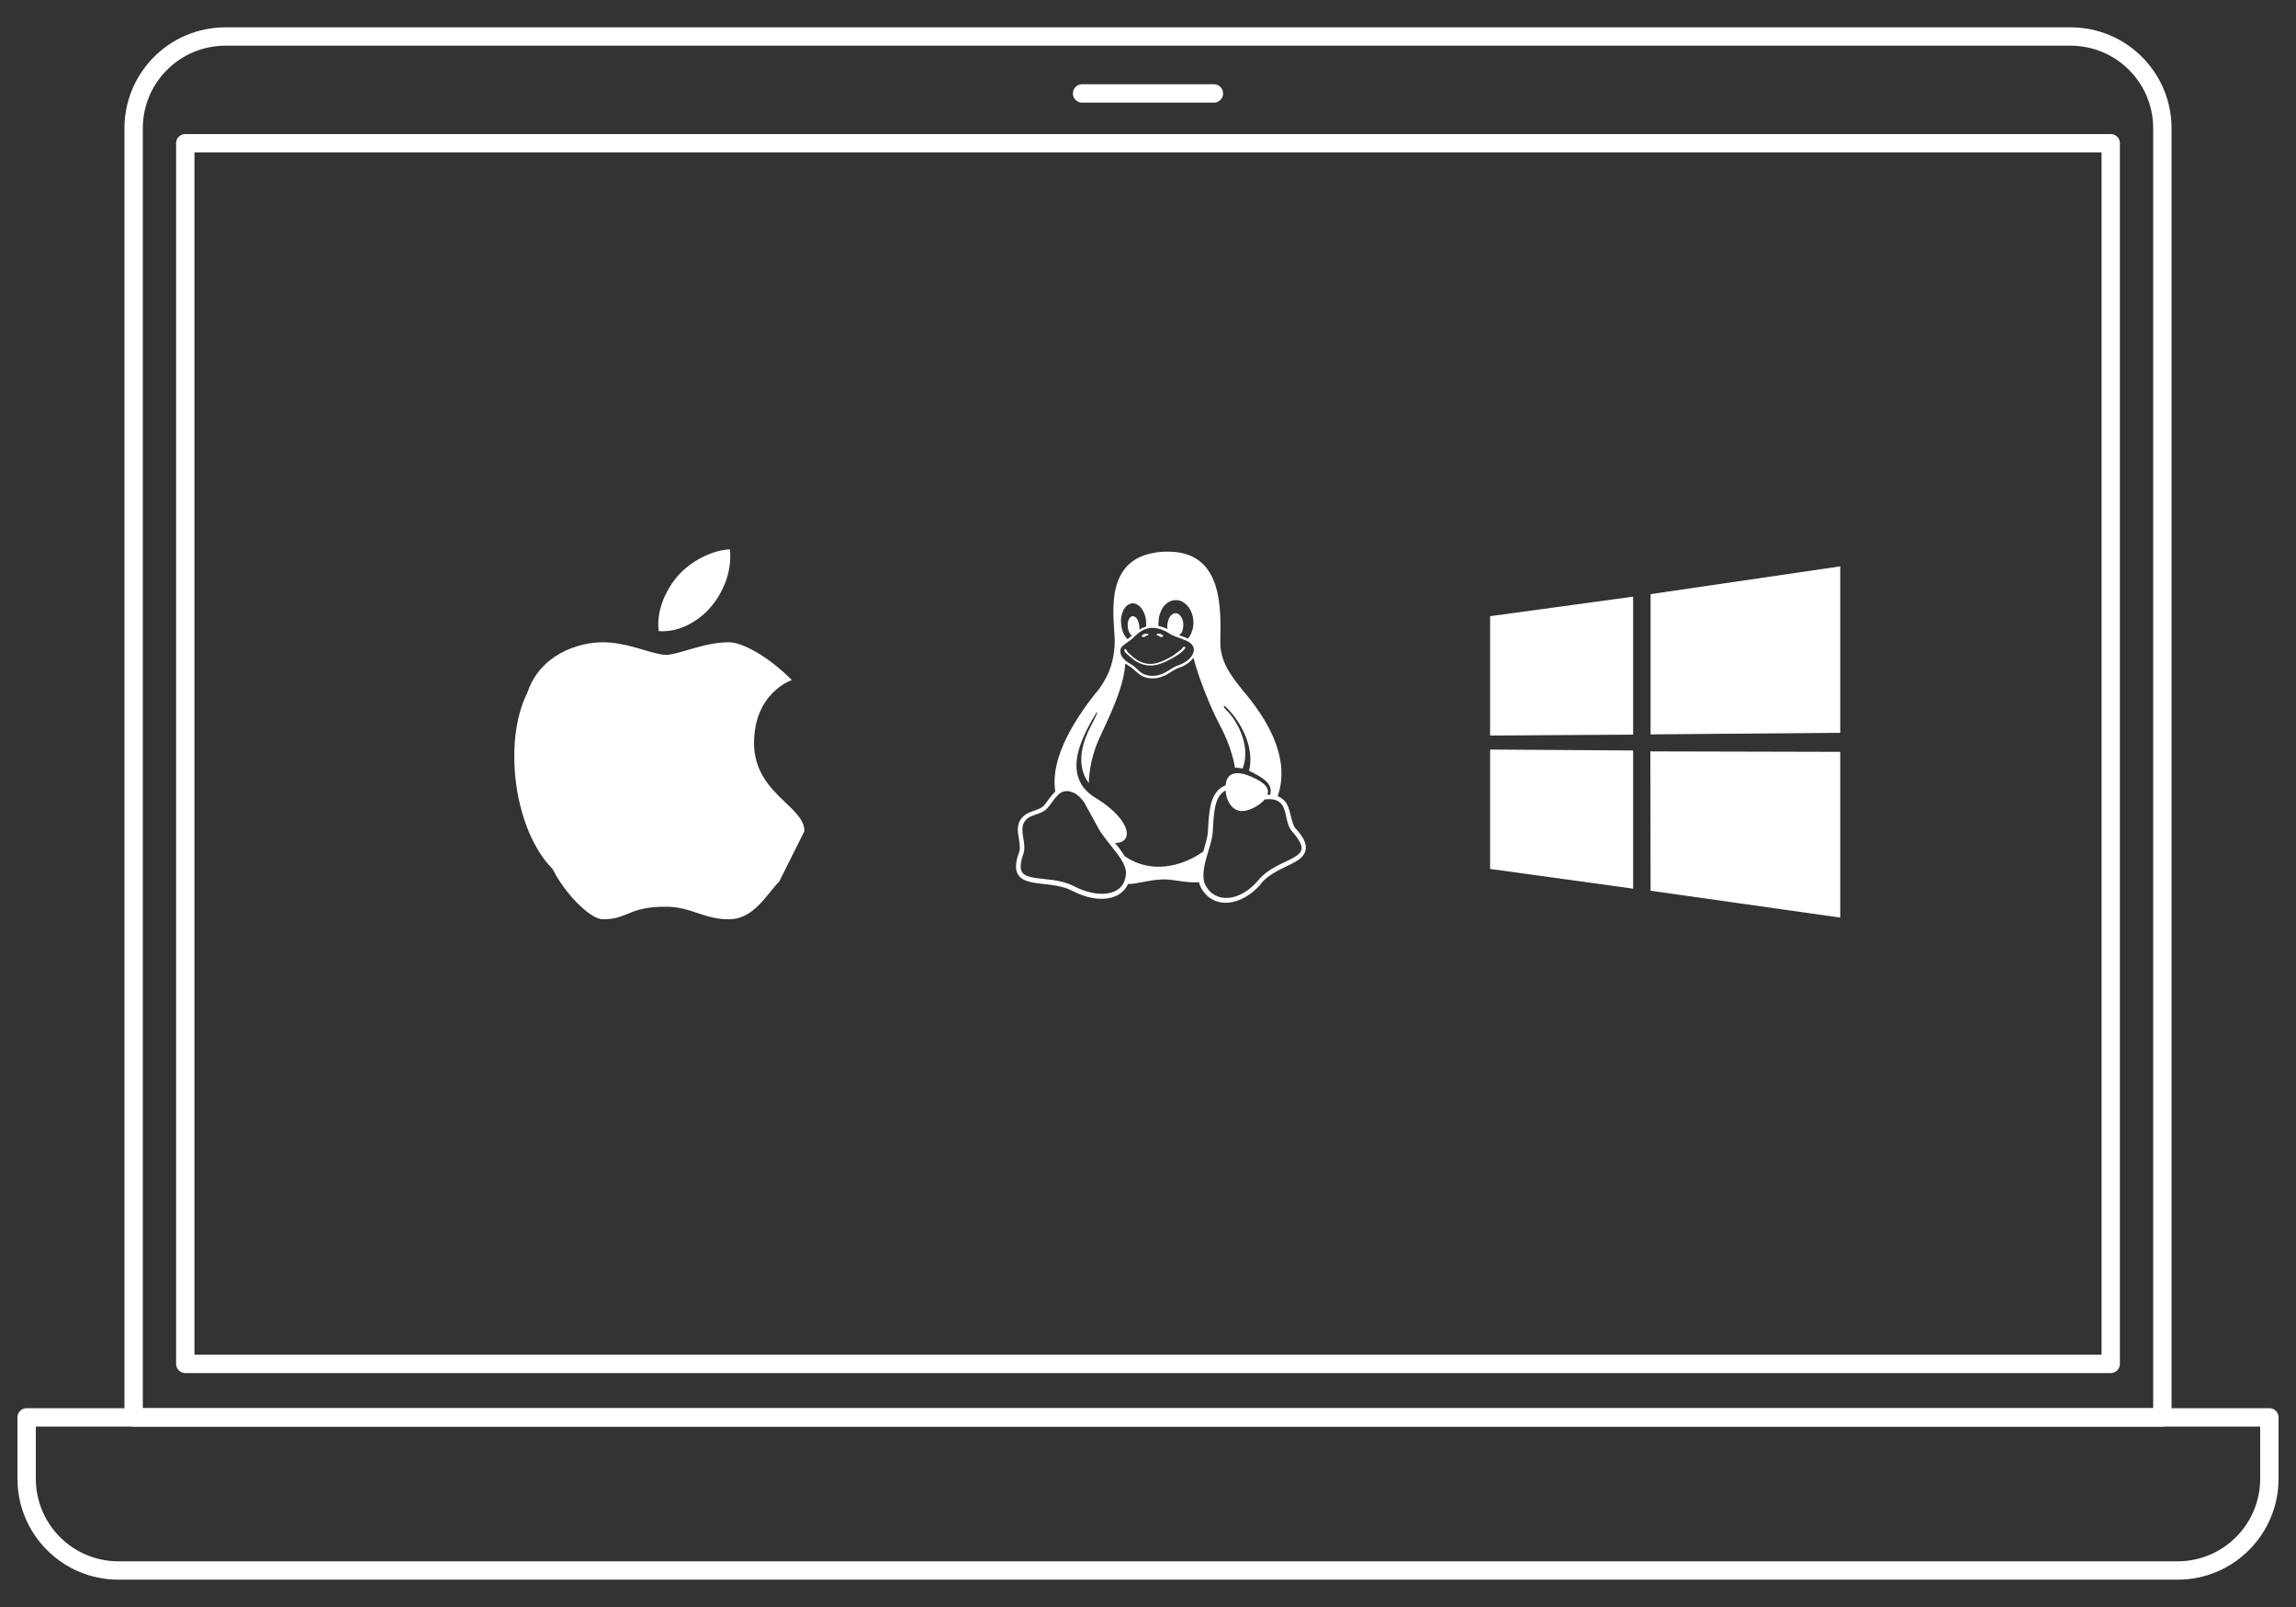 <?xml version="1.0" encoding="utf-8"?>
<!-- Generator: Adobe Illustrator 23.0.0, SVG Export Plug-In . SVG Version: 6.00 Build 0)  -->
<svg version="1.1" id="Layer_1" xmlns="http://www.w3.org/2000/svg" xmlns:xlink="http://www.w3.org/1999/xlink" x="0px" y="0px"
	 viewBox="0 0 1000 700" style="enable-background:new 0 0 1000 700;" xml:space="preserve">
<rect x="0" y="0" width="1000" height="700" fill="#333333" stroke="none"/>
<style type="text/css">
	.st0{fill:none;stroke:#FFFFFF;stroke-width:8;stroke-linecap:round;stroke-linejoin:round;stroke-miterlimit:10;}
	.st1{fill:#FFFFFF;}
</style>
<rect x="80.7" y="62.4" class="st0" width="838.6" height="531.7"/>
<path class="st0" d="M948.4,684.1H51.6c-22.1,0-40-17.9-40-40v-26.7h976.8v26.7C988.4,666.2,970.5,684.1,948.4,684.1z"/>
<path class="st0" d="M901.8,15.9H98.2c-22.1,0-40,17.9-40,40v561.5h883.6V55.9C941.8,33.8,923.9,15.9,901.8,15.9z"/>
<line class="st0" x1="471.3" y1="40.7" x2="528.7" y2="40.7"/>
<g>
	<path id="path11" class="st1" d="M510.6,286.7c-2.8,1.5-6,3.2-9.5,3.2s-6.2-1.6-8.2-3.2c-1-0.8-1.8-1.6-2.4-2.1
		c-1-0.8-0.9-2-0.5-1.9c0.7,0.1,0.8,1,1.3,1.5c0.6,0.6,1.4,1.3,2.3,2.1c1.9,1.5,4.3,2.9,7.5,2.9c3.1,0,6.7-1.8,8.9-3.1
		c1.3-0.7,2.8-2,4.1-2.9c1-0.7,1-1.6,1.8-1.5s0.2,1-0.9,2S512.1,285.9,510.6,286.7z"/>
	<path class="st1" d="M564.3,360.9L564.3,360.9c-1.1-1.2-1.6-3.5-2.2-5.9c-0.6-2.4-1.2-5-3.2-6.7l0,0c-0.4-0.3-0.8-0.6-1.2-0.9
		c-0.4-0.2-0.8-0.4-1.2-0.6c2.8-8.2,1.7-16.3-1.1-23.6c-3.4-9-9.4-16.9-13.9-22.2c-5.1-6.4-10.1-12.5-10-21.5
		c0.2-13.7,1.5-39.2-22.7-39.2c-1,0-2,0-3.1,0.1c-27,2.2-19.8,30.7-20.2,40.3c-0.5,7-1.9,12.5-6.7,19.3
		c-5.6,6.7-13.6,17.6-17.4,28.9c-1.8,5.3-2.6,10.8-1.8,15.9c-0.2,0.2-0.5,0.4-0.7,0.7c-1.7,1.8-2.9,3.9-4.2,5.4
		c-1.3,1.3-3.1,1.8-5.1,2.5s-4.2,1.8-5.5,4.3l0,0l0,0c-0.6,1.2-0.8,2.4-0.8,3.7c0,1.2,0.2,2.4,0.4,3.5c0.4,2.4,0.7,4.7,0.2,6.2
		c-1.6,4.3-1.8,7.3-0.7,9.5c1.1,2.2,3.4,3.1,6,3.7c5.2,1.1,12.2,0.8,17.7,3.7l0.5-0.9l-0.5,0.9c5.9,3.1,11.9,4.2,16.7,3.1
		c3.5-0.8,6.3-2.9,7.7-6c3.7,0,7.9-1.6,14.4-2c4.5-0.4,10,1.6,16.5,1.2c0.2,0.7,0.4,1.4,0.7,2l0,0c2.5,5,7.1,7.3,12,6.9
		s10.2-3.3,14.4-8.3l-0.8-0.7l0.8,0.6c4-4.9,10.7-6.9,15.2-9.6c2.2-1.3,4-3,4.2-5.5C569,367.3,567.6,364.5,564.3,360.9z
		 M504.6,271.2c0-1.8,0.3-3.3,1-4.9s1.5-2.7,2.7-3.6s2.4-1.3,3.8-1.3h0.1c1.4,0,2.5,0.4,3.7,1.3s2.1,2,2.8,3.5s1,3,1.1,4.7v0.1l0,0
		c0,1.8-0.3,3.3-1,4.9c-0.4,0.9-0.8,1.6-1.4,2.3c-0.2-0.1-0.4-0.2-0.6-0.3c-0.7-0.3-1.3-0.5-1.8-0.7s-1-0.3-1.4-0.5
		c0.3-0.4,0.9-0.8,1.2-1.4c0.3-0.8,0.5-1.7,0.6-2.7v-0.1c0-0.9-0.1-1.8-0.4-2.6c-0.3-0.9-0.7-1.5-1.2-2s-1.1-0.8-1.7-0.8H512
		c-0.6,0-1.1,0.2-1.7,0.7s-1,1.1-1.3,1.9s-0.5,1.7-0.6,2.7v0.1c0,0.5,0,1,0.1,1.5c-1.2-0.6-2.8-1.1-3.9-1.3c-0.1-0.5-0.1-1-0.1-1.5
		v0H504.6z M488.7,267.3c0.4-1.4,1-2.4,1.8-3.2c0.8-0.8,1.7-1.2,2.7-1.3c0.1,0,0.2,0,0.2,0c0.9,0,1.7,0.3,2.6,1s1.6,1.7,2.2,3
		s0.9,2.6,1,4.2l0,0c0,0.7,0,1.3,0,1.9l0,0c-0.2,0.1-0.4,0.1-0.5,0.2c-1,0.3-1.8,0.7-2.5,1.2c0.1-0.5,0.1-1,0-1.6v-0.1
		c-0.1-0.8-0.2-1.4-0.5-2.1s-0.6-1.2-1.1-1.6c-0.4-0.3-0.8-0.5-1.2-0.5h-0.1c-0.5,0-0.8,0.3-1.2,0.7c-0.4,0.4-0.6,1-0.8,1.7
		c-0.2,0.7-0.2,1.4-0.1,2.2v0.1c0.1,0.8,0.2,1.4,0.5,2.1s0.6,1.2,1.1,1.5c0.1,0.1,0.1,0.1,0.2,0.2c-0.4,0.3-0.8,0.6-1.1,0.9
		c-0.2,0.2-0.5,0.4-0.8,0.6c-0.7-0.7-1.3-1.5-1.8-2.6c-0.6-1.3-0.9-2.6-1-4.2l0,0C488.1,270,488.3,268.7,488.7,267.3z M489.4,281
		c1.4-1.1,2.4-1.8,3.1-2.3s0.9-0.7,1.1-0.9l0,0l0,0c1.1-1,2.8-2.9,5.4-3.8c0.9-0.3,1.9-0.5,3-0.5c2.1,0,4.7,0.7,7.7,2.7
		c1.9,1.2,3.4,1.3,6.8,2.8l0,0l0,0c1.6,0.7,2.6,1.5,3.1,2.5c0.5,0.9,0.5,1.9,0.1,3c-0.8,2.1-3.3,4.3-6.8,5.4l0,0l0,0
		c-1.7,0.6-3.2,1.8-5,2.8s-3.7,1.8-6.5,1.7c-1.2-0.1-2.1-0.3-2.9-0.6s-1.4-0.8-2.1-1.3c-1.2-1-2.3-2.3-3.9-3.2l0,0l0,0
		c-2.6-1.4-4-3.1-4.4-4.6C487.7,283.2,488.1,281.9,489.4,281z M490.4,380.7L490.4,380.7L490.4,380.7c-0.4,4.8-3.1,7.4-7.2,8.3
		s-9.7,0-15.3-2.9l0,0c-6.2-3.3-13.5-2.9-18.3-3.9c-2.4-0.5-3.9-1.2-4.6-2.6s-0.7-3.8,0.8-7.9l0,0l0,0c0.7-2.3,0.2-4.8-0.2-7.2
		c-0.4-2.4-0.5-4.5,0.3-6l0,0c1-2,2.5-2.7,4.4-3.4c1.9-0.7,4.1-1.2,5.8-3l0,0l0,0c1.6-1.7,2.8-3.9,4.3-5.4c1.2-1.3,2.4-2.1,4.2-2.1
		c0,0,0,0,0.1,0c0.3,0,0.7,0,1,0.1c2.4,0.4,4.5,2,6.5,4.8l5.8,10.6l0,0l0,0c1.6,3.2,4.8,6.8,7.6,10.5
		C488.5,374.2,490.7,377.9,490.4,380.7z M489.9,373c-0.8-1.2-1.6-2.4-2.5-3.6c-0.6-0.8-1.2-1.5-1.8-2.2c1.2,0,2.1-0.2,2.9-0.5
		c1-0.5,1.7-1.2,2-2.1c0.7-1.9,0-4.5-2.2-7.5s-5.9-6.4-11.4-9.7l0,0c-4-2.5-6.3-5.6-7.3-8.9c-1.1-3.3-0.9-7-0.1-10.5
		c1.6-6.8,5.6-13.5,8.1-17.7c0.7-0.5,0.2,0.9-2.6,6.2c-2.5,4.8-7.3,15.9-0.8,24.6c0.2-6.2,1.6-12.5,4.1-18.4
		c3.6-8.2,11.2-22.4,11.8-33.7c0.3,0.2,1.4,0.9,1.8,1.2l0,0c1.4,0.8,2.4,2,3.8,3.1c1.3,1.1,3,2,5.6,2.2c0.2,0,0.5,0,0.7,0
		c2.6,0,4.7-0.9,6.4-1.8c1.9-1.1,3.3-2.2,4.7-2.7l0,0c3-0.9,5.3-2.6,6.7-4.5c2.3,9.1,7.7,22.2,11.1,28.6c1.8,3.4,5.5,10.6,7,19.3
		c1,0,2.1,0.1,3.3,0.4c4.1-10.7-3.5-22.2-7-25.4c-1.4-1.4-1.5-2-0.8-1.9c3.8,3.3,8.7,10,10.5,17.6c0.8,3.5,1,7.1,0.1,10.7
		c0.4,0.2,0.9,0.4,1.3,0.6c6.6,3.2,9,6,7.9,9.8c-0.4,0-0.8,0-1.1,0H552c1-3-1.2-5.3-6.8-7.8c-5.9-2.6-10.5-2.3-11.3,2.9
		c0,0.3-0.1,0.6-0.1,0.8c-0.4,0.2-0.9,0.3-1.3,0.6c-2.7,1.5-4.2,4.2-5.1,7.6c-0.8,3.3-1.1,7.4-1.3,11.9l0,0c-0.1,2.3-1.1,5.4-2,8.7
		C514.5,377.7,501.2,380.7,489.9,373z M566.9,369.6c-0.1,1.5-1.2,2.6-3.2,3.8c-4,2.4-11.2,4.5-15.7,10.1c-4,4.7-8.8,7.3-13,7.6
		c-4.2,0.3-7.9-1.4-10.1-5.8l0,0l0,0c-1.3-2.6-0.8-6.6,0.3-10.8c1.1-4.2,2.8-8.6,3-12.1l0,0c0.2-4.5,0.5-8.5,1.2-11.6
		c0.8-3.1,2-5.1,4.1-6.3c0.1-0.1,0.2-0.1,0.3-0.2c0.2,3.9,2.2,7.9,5.6,8.8c3.8,1,9.2-2.2,11.5-4.9c0.5,0,0.9,0,1.3-0.1
		c2,0,3.7,0.1,5.4,1.6l0,0l0,0c1.3,1.1,2,3.2,2.5,5.6s1,5,2.6,6.8l0,0l0,0C565.9,365.7,567,368.1,566.9,369.6z"/>
	<path id="path28396-7" class="st1" d="M503.7,276.5c0.1,0.4,0.7,0.3,1.1,0.5c0.3,0.2,0.5,0.5,0.9,0.5c0.3,0,0.8-0.1,0.9-0.4
		c0.1-0.4-0.6-0.7-1-0.9c-0.5-0.2-1.2-0.3-1.7,0C503.8,276.3,503.7,276.4,503.7,276.5L503.7,276.5z"/>
	<path id="path5461" class="st1" d="M500.2,276.5c-0.1,0.4-0.7,0.3-1.1,0.5c-0.3,0.2-0.5,0.5-0.9,0.5c-0.3,0-0.8-0.1-0.9-0.4
		c-0.1-0.4,0.6-0.7,1-0.9c0.5-0.2,1.2-0.3,1.7,0C500.1,276.3,500.2,276.4,500.2,276.5L500.2,276.5z"/>
</g>
<path class="st1" d="M649,268.4l62.3-8.5V320l-62.3,0.4V268.4z M711.3,326.9v60.2l-62.3-8.6v-52L711.3,326.9z M718.9,258.8
	l82.6-12.1v72.5l-82.6,0.7V258.8z M801.5,327.5v72.2L718.9,388l-0.1-60.7L801.5,327.5z"/>
<g>
	<g id="g186_1_" transform="matrix(54.85,0,0,-54.85,-2485.383,4815.859)">
		<path id="path188_1_" class="st1" d="M51.3,81.9c0,0.4,0.3,0.5,0.3,0.5c-0.2,0.2-0.4,0.3-0.5,0.3c-0.2,0-0.4-0.1-0.5-0.1
			s-0.3,0.1-0.5,0.1c-0.2,0-0.5-0.1-0.6-0.4c-0.2-0.4-0.1-1.1,0.2-1.4c0.1-0.2,0.3-0.4,0.4-0.4c0.2,0,0.2,0.1,0.5,0.1
			c0.2,0,0.3-0.1,0.5-0.1c0.2,0,0.3,0.2,0.4,0.3c0.1,0.2,0.2,0.4,0.2,0.4C51.7,81.4,51.3,81.5,51.3,81.9"/>
	</g>
	<path id="path190_1_" class="st1" d="M309.9,264c5.4-6.5,9-15.6,8-24.7c-7.8,0.3-17.2,5.2-22.8,11.7c-5,5.8-9.4,15-8.2,23.9
		C295.7,275.6,304.5,270.6,309.9,264"/>
</g>
</svg>
